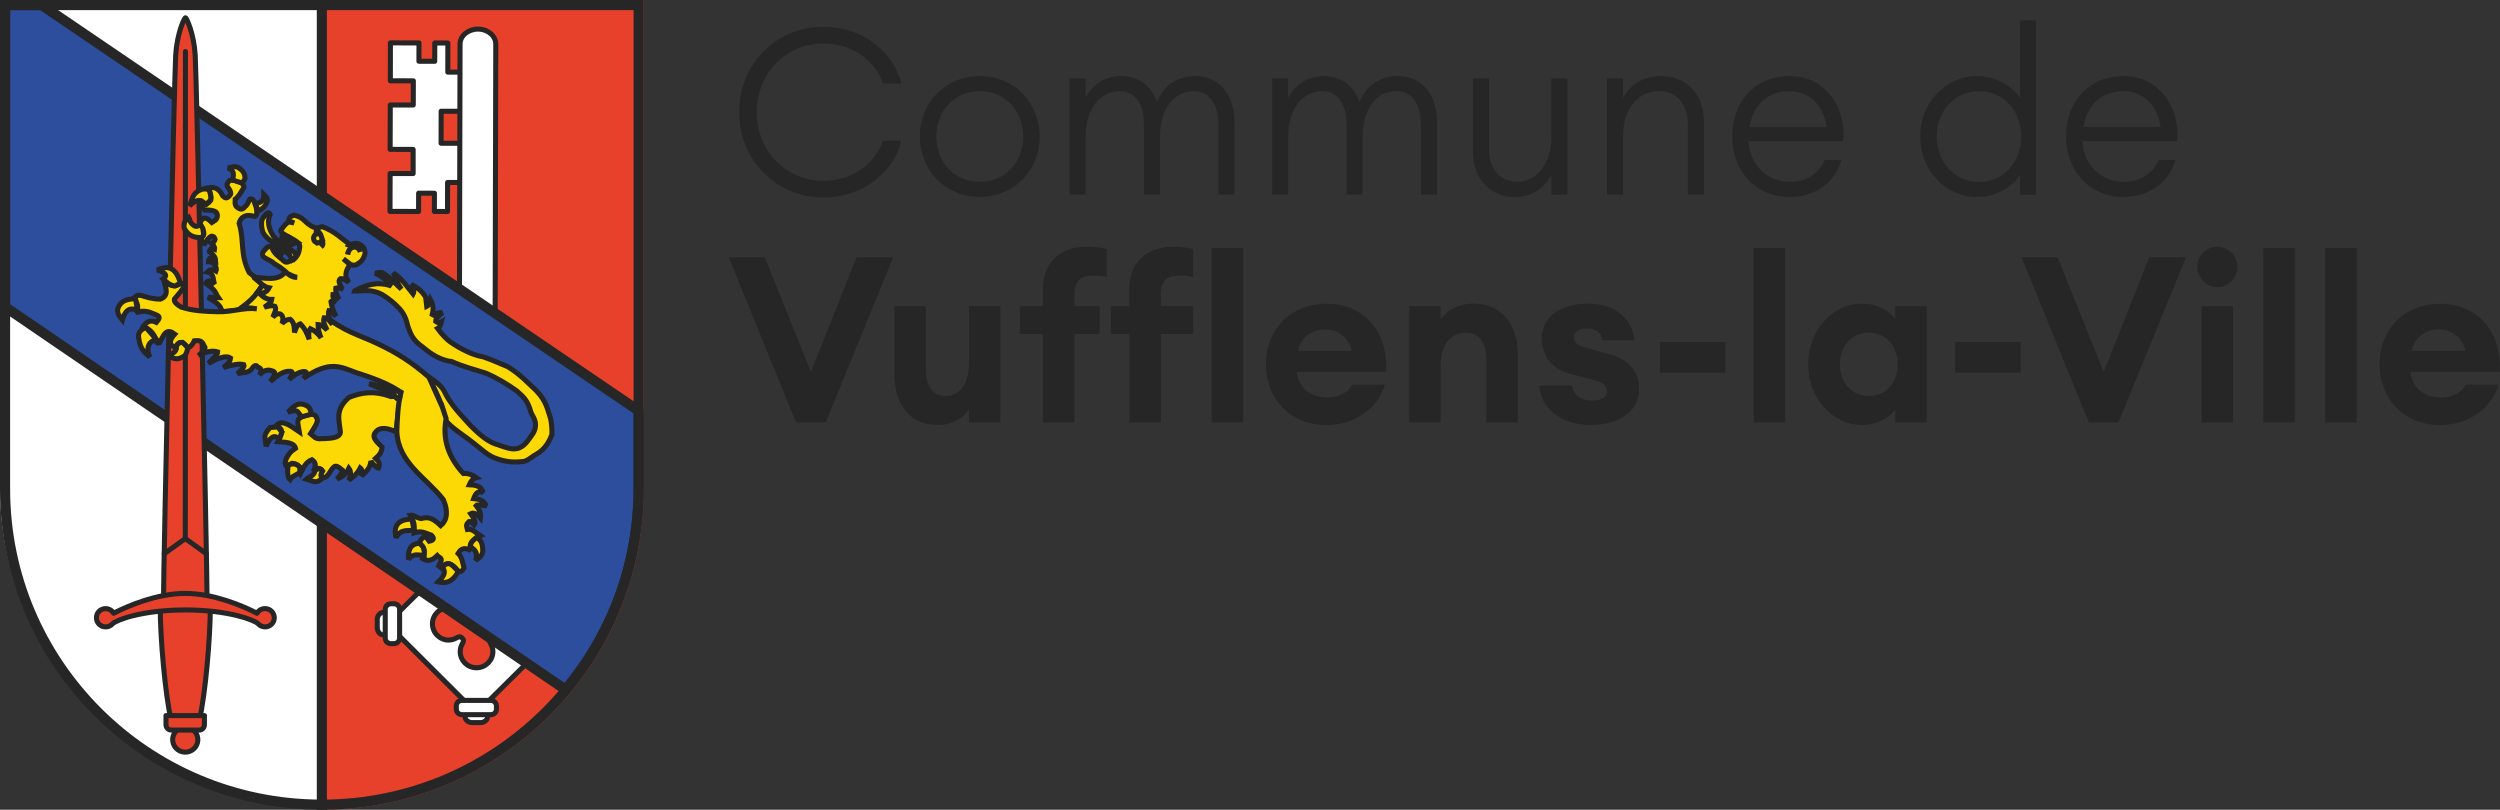 <svg width="247" height="80" viewBox="0 0 247 80" fill="none" xmlns="http://www.w3.org/2000/svg">
<rect x="0" y="0" width="247" height="80" fill="#333333" stroke="none"/>
<g clip-path="url(#clip0_376_1634)">
<path d="M73.023 11.078C73.023 6.318 76.695 2.645 81.352 2.645C85.552 2.645 88.407 5.445 89.044 8.252H87.23C86.529 6.07 84.304 4.299 81.352 4.299C77.609 4.299 74.772 7.262 74.772 11.078C74.772 14.895 77.609 17.858 81.352 17.858C84.304 17.858 86.523 16.087 87.23 13.905H89.044C88.407 16.705 85.552 19.512 81.352 19.512C76.702 19.512 73.023 15.839 73.023 11.078Z" fill="#262626"/>
<path d="M90.877 13.488C90.877 10.206 93.347 7.516 96.801 7.516C100.254 7.516 102.724 10.206 102.724 13.488C102.724 16.77 100.248 19.46 96.801 19.46C93.353 19.46 90.877 16.77 90.877 13.488ZM101.091 13.488C101.091 11.026 99.386 9.007 96.801 9.007C94.215 9.007 92.511 11.026 92.511 13.488C92.511 15.95 94.215 17.969 96.801 17.969C99.386 17.969 101.091 15.95 101.091 13.488Z" fill="#262626"/>
<path d="M105.67 7.744H107.259V9.672C107.915 8.337 109.233 7.51 110.796 7.51C112.52 7.51 113.767 8.5 114.314 10.082C114.88 8.545 116.263 7.51 118.083 7.51C120.463 7.51 121.961 9.346 121.961 12.036V19.226H120.373V12.264C120.373 10.382 119.53 9.001 117.967 9.001C115.973 9.001 114.61 10.772 114.61 13.508V19.226H113.021V12.264C113.021 10.382 112.205 9.001 110.642 9.001C108.648 9.001 107.259 10.772 107.259 13.508V19.226H105.67V7.744Z" fill="#262626"/>
<path d="M125.685 7.744H127.274V9.672C127.93 8.337 129.248 7.51 130.811 7.51C132.535 7.51 133.783 8.5 134.329 10.082C134.895 8.545 136.278 7.51 138.098 7.51C140.478 7.51 141.977 9.346 141.977 12.036V19.226H140.388V12.264C140.388 10.382 139.545 9.001 137.983 9.001C135.989 9.001 134.625 10.772 134.625 13.508V19.226H133.037V12.264C133.037 10.382 132.22 9.001 130.657 9.001C128.663 9.001 127.274 10.772 127.274 13.508V19.226H125.685V7.744Z" fill="#262626"/>
<path d="M145.521 14.934V7.744H147.109V14.706C147.109 16.679 148.241 17.969 149.875 17.969C151.779 17.969 153.277 16.243 153.277 13.469V7.744H154.866V19.232H153.277V17.305C152.48 18.776 151.097 19.467 149.669 19.467C147.264 19.467 145.514 17.695 145.514 14.94L145.521 14.934Z" fill="#262626"/>
<path d="M158.77 7.744H160.358V9.672C161.175 8.154 162.603 7.51 164.082 7.51C166.559 7.51 168.347 9.235 168.347 12.036V19.226H166.758V12.264C166.758 10.245 165.581 9.001 163.896 9.001C161.902 9.001 160.358 10.655 160.358 13.508V19.226H158.77V7.744Z" fill="#262626"/>
<path d="M171.138 13.488C171.138 10.154 173.273 7.516 176.83 7.516C180.387 7.516 182.413 10.642 182.117 13.95H172.771C172.817 16.314 174.701 17.969 176.766 17.969C178.264 17.969 179.531 17.396 180.303 15.806H181.937C181.39 17.76 179.666 19.46 176.766 19.46C173.498 19.46 171.138 16.907 171.138 13.488ZM180.483 12.544C180.123 10.225 178.644 9.007 176.759 9.007C175.08 9.007 173.267 9.952 172.855 12.544H180.483Z" fill="#262626"/>
<path d="M189.719 13.488C189.719 10.206 192.144 7.516 195.366 7.516C197.115 7.516 198.749 8.434 199.566 9.678V2H201.155V19.232H199.566V17.305C198.749 18.548 197.115 19.467 195.366 19.467C192.144 19.467 189.719 16.777 189.719 13.495V13.488ZM199.701 13.488C199.701 11.007 197.997 9.007 195.527 9.007C193.057 9.007 191.353 11.007 191.353 13.488C191.353 15.969 193.057 17.969 195.527 17.969C197.997 17.969 199.701 15.969 199.701 13.488Z" fill="#262626"/>
<path d="M204.126 13.488C204.126 10.154 206.261 7.516 209.818 7.516C213.375 7.516 215.401 10.642 215.105 13.95H205.76C205.805 16.314 207.689 17.969 209.754 17.969C211.252 17.969 212.519 17.396 213.291 15.806H214.925C214.378 17.76 212.654 19.46 209.754 19.46C206.486 19.46 204.126 16.907 204.126 13.488ZM213.471 12.544C213.111 10.225 211.632 9.007 209.747 9.007C208.069 9.007 206.255 9.952 205.843 12.544H213.471Z" fill="#262626"/>
<path d="M72 25.426H75.563L80.123 36.751L84.619 25.426H88.246L81.577 41.739H78.65L72 25.426Z" fill="#262626"/>
<path d="M88.362 30.251H91.469V36.386C91.469 38.112 92.06 39.121 93.398 39.121C94.736 39.121 95.733 38.086 95.733 35.859V30.251H98.839V41.739H95.733V40.431C95.141 41.349 94.073 41.993 92.626 41.993C89.88 41.993 88.362 39.975 88.362 36.914V30.251Z" fill="#262626"/>
<path d="M103.039 33.006H100.75V30.251H103.039V28.526C103.039 25.725 104.969 24.371 107.374 24.371C108.236 24.371 108.847 24.462 109.349 24.625V27.405C109.169 27.269 108.577 27.223 108.075 27.223C106.738 27.223 106.146 27.751 106.146 29.151V30.251H108.641V33.006H106.146V41.739H103.039V33.006ZM109.761 33.006V30.251H111.574V28.526C111.574 25.725 113.504 24.371 115.909 24.371C116.745 24.371 117.363 24.462 117.884 24.625V27.405C117.524 27.269 117.112 27.223 116.591 27.223C115.272 27.223 114.687 27.751 114.687 29.151V30.251H117.884V33.006H114.687V41.739H111.581V33.006H109.761ZM119.717 24.507H122.823V41.739H119.717V24.507Z" fill="#262626"/>
<path d="M131.017 41.993C127.544 41.993 125.074 39.467 125.074 35.976C125.074 32.485 127.595 30.004 131.043 30.004C134.49 30.004 137.127 32.413 136.966 36.738H128.116C128.251 38.093 129.248 39.265 131.178 39.265C132.265 39.265 133.217 38.783 133.583 38.001H136.825C136.143 40.32 133.898 42 131.017 42V41.993ZM128.226 34.66H133.558C133.172 33.123 132.014 32.544 130.946 32.544C129.518 32.544 128.515 33.397 128.226 34.66Z" fill="#262626"/>
<path d="M139.23 30.251H142.337V31.56C142.929 30.642 144.106 29.997 145.579 29.997C148.325 29.997 149.959 32.016 149.959 35.005V41.739H146.852V35.533C146.852 33.879 146.151 32.869 144.858 32.869C143.43 32.869 142.337 33.924 142.337 36.132V41.739H139.23V30.251Z" fill="#262626"/>
<path d="M157.207 41.993C154.28 41.993 152.19 40.339 152.081 38.086H155.322C155.438 39.095 156.3 39.577 157.297 39.577C158.294 39.577 158.77 39.213 158.77 38.659C158.77 38.06 158.339 37.76 157.342 37.513L155.207 36.959C153.232 36.451 152.325 35.077 152.325 33.397C152.325 31.424 154.049 29.997 156.885 29.997C159.381 29.997 161.285 31.332 161.471 33.625H158.339C158.178 32.752 157.522 32.453 156.84 32.453C156.049 32.453 155.502 32.772 155.502 33.325C155.502 33.97 156.113 34.224 156.795 34.38L158.789 34.934C161.014 35.507 161.941 36.705 161.941 38.496C161.941 40.658 159.94 41.987 157.2 41.987L157.207 41.993Z" fill="#262626"/>
<path d="M163.986 33.788H170.475V36.823H163.986V33.788Z" fill="#262626"/>
<path d="M173.267 24.507H176.373V41.739H173.267V24.507Z" fill="#262626"/>
<path d="M183.982 29.997C185.545 29.997 186.748 30.799 187.249 31.534V30.251H190.356V41.739H187.249V40.45C186.748 41.186 185.545 41.987 183.982 41.987C180.966 41.987 178.65 39.252 178.65 35.989C178.65 32.726 180.966 29.991 183.982 29.991V29.997ZM184.638 32.869C182.934 32.869 181.776 34.205 181.776 35.995C181.776 37.786 182.934 39.121 184.638 39.121C186.342 39.121 187.5 37.786 187.5 35.995C187.5 34.205 186.342 32.869 184.638 32.869Z" fill="#262626"/>
<path d="M193.166 33.788H199.656V36.823H193.166V33.788Z" fill="#262626"/>
<path d="M199.727 25.426H203.29L207.85 36.751L212.346 25.426H215.973L209.304 41.739H206.377L199.727 25.426Z" fill="#262626"/>
<path d="M219.06 28.369C217.993 28.369 217.086 27.471 217.086 26.37C217.086 25.269 217.993 24.371 219.06 24.371C220.128 24.371 221.054 25.269 221.054 26.37C221.054 27.471 220.167 28.369 219.06 28.369ZM217.517 30.251H220.623V41.739H217.517V30.251Z" fill="#262626"/>
<path d="M223.62 24.507H226.727V41.739H223.62V24.507Z" fill="#262626"/>
<path d="M229.724 24.507H232.831V41.739H229.724V24.507Z" fill="#262626"/>
<path d="M241.044 41.993C237.571 41.993 235.101 39.467 235.101 35.976C235.101 32.485 237.622 30.004 241.069 30.004C244.517 30.004 247.154 32.413 246.993 36.738H238.143C238.278 38.093 239.275 39.265 241.205 39.265C242.291 39.265 243.243 38.783 243.61 38.001H246.852C246.17 40.32 243.925 42 241.044 42V41.993ZM238.259 34.66H243.591C243.205 33.123 242.047 32.544 240.979 32.544C239.552 32.544 238.548 33.397 238.259 34.66Z" fill="#262626"/>
<g clip-path="url(#clip1_376_1634)">
<path d="M0 0V48.113C0 65.547 14.174 79.687 31.655 79.687C49.136 79.687 63.31 65.554 63.31 48.113V0H0Z" fill="white"/>
<path d="M31.799 79.993C49.36 79.993 63.599 65.804 63.599 48.294V0H31.799V80V79.993Z" fill="#E8412B"/>
<path d="M41.362 19.085L41.355 20.892L38.531 20.885L38.544 17.147H40.817V14.763L38.544 14.756L38.559 10.372H40.831L40.838 7.988L38.566 7.981L38.572 4.236L41.397 4.243L41.39 6.05L42.95 6.057L42.957 4.25H44.25L44.243 7.127H45.964L45.956 10.997L43.586 10.99L43.579 14.152L45.95 14.159L45.943 18.029H44.222L44.215 20.899L42.915 20.892L42.922 19.092L41.362 19.085Z" fill="white" stroke="#262626" stroke-width="0.5" stroke-linecap="round" stroke-linejoin="round"/>
<path d="M47.222 2.874C48.194 2.874 48.984 3.541 48.984 4.361L48.873 52.043H45.341L45.453 4.354C45.453 3.534 46.25 2.874 47.222 2.874Z" fill="white" stroke="#262626" stroke-width="0.5" stroke-linecap="round" stroke-linejoin="round"/>
<path d="M47.11 52.842L55.949 61.66L47.075 70.443L38.237 61.625L47.11 52.842ZM44.327 63.237C45.124 63.237 45.285 62.667 45.663 63.042C46.04 63.418 45.467 63.578 45.467 64.37C45.467 65.259 46.187 65.975 47.075 65.975C47.97 65.975 48.691 65.259 48.698 64.377C48.698 63.584 48.124 63.425 48.502 63.05C48.879 62.674 49.04 63.244 49.837 63.244C50.732 63.244 51.453 62.528 51.453 61.646C51.453 60.756 50.732 60.041 49.844 60.041C49.047 60.041 48.886 60.611 48.509 60.235C48.131 59.86 48.705 59.7 48.705 58.908C48.705 58.019 47.984 57.303 47.096 57.303C46.201 57.303 45.481 58.019 45.481 58.901C45.481 59.693 46.054 59.853 45.677 60.228C45.299 60.603 45.138 60.034 44.341 60.034C43.446 60.034 42.726 60.749 42.726 61.632C42.726 62.521 43.446 63.237 44.334 63.244L44.327 63.237Z" fill="white" stroke="#262626" stroke-width="0.5" stroke-linecap="round" stroke-linejoin="round"/>
<path d="M45.964 70.346C45.964 70.047 46.208 69.804 46.509 69.804H47.621C47.921 69.804 48.166 70.047 48.166 70.346V70.853C48.166 71.152 47.789 71.395 47.488 71.395H46.628C46.327 71.395 45.956 71.152 45.956 70.853V70.346H45.964Z" fill="white" stroke="#262626" stroke-width="0.5" stroke-linecap="round" stroke-linejoin="round"/>
<path d="M45.083 69.741C45.083 69.442 45.327 69.199 45.628 69.199H48.502C48.803 69.206 49.047 69.449 49.047 69.748V70.068C49.047 70.366 48.803 70.61 48.502 70.61H45.628C45.327 70.603 45.083 70.359 45.083 70.061V69.741Z" fill="white" stroke="#262626" stroke-width="0.5" stroke-linecap="round" stroke-linejoin="round"/>
<path d="M38.328 60.527C38.629 60.527 38.873 60.77 38.873 61.069V62.174C38.873 62.473 38.629 62.716 38.328 62.716H37.817C37.517 62.716 37.272 62.341 37.272 62.042V61.187C37.272 60.888 37.517 60.52 37.817 60.52H38.328V60.527Z" fill="white" stroke="#262626" stroke-width="0.5" stroke-linecap="round" stroke-linejoin="round"/>
<path d="M38.936 59.652C39.237 59.652 39.481 59.895 39.481 60.194V63.05C39.474 63.348 39.23 63.592 38.929 63.592H38.607C38.307 63.592 38.062 63.348 38.062 63.05V60.194C38.069 59.895 38.314 59.652 38.614 59.652H38.936Z" fill="white" stroke="#262626" stroke-width="0.5" stroke-linecap="round" stroke-linejoin="round"/>
<path d="M55.851 60.562C55.55 60.562 55.306 60.805 55.306 61.104V62.209C55.306 62.508 55.543 62.751 55.844 62.751H56.355C56.655 62.751 56.9 62.382 56.9 62.084V61.229C56.9 60.93 56.662 60.562 56.361 60.562H55.851Z" fill="white" stroke="#262626" stroke-width="0.5" stroke-linecap="round" stroke-linejoin="round"/>
<path d="M55.25 59.686C54.949 59.686 54.704 59.929 54.704 60.228V63.084C54.697 63.383 54.942 63.626 55.243 63.626H55.564C55.865 63.626 56.11 63.383 56.11 63.084V60.228C56.117 59.929 55.872 59.686 55.571 59.686H55.25Z" fill="white" stroke="#262626" stroke-width="0.5" stroke-linecap="round" stroke-linejoin="round"/>
<path d="M44.551 51.209C44.551 50.903 44.803 50.66 45.103 50.66H49.124C49.432 50.667 49.676 50.917 49.676 51.216V51.341C49.676 51.647 49.425 51.89 49.124 51.89H45.103C44.796 51.883 44.551 51.633 44.551 51.334V51.202V51.209Z" fill="white" stroke="#262626" stroke-width="0.5" stroke-linecap="round" stroke-linejoin="round"/>
<path d="M44.237 52.432C44.237 52.126 44.488 51.883 44.789 51.883L49.425 51.897C49.733 51.897 49.977 52.14 49.977 52.446V53.148C49.977 53.453 49.726 53.697 49.425 53.697L44.789 53.683C44.481 53.683 44.237 53.432 44.237 53.134V52.432Z" fill="white" stroke="#262626" stroke-width="0.5" stroke-linecap="round" stroke-linejoin="round"/>
<path d="M44.544 54.364C44.544 54.669 44.789 54.913 45.097 54.913H49.117C49.425 54.919 49.67 54.676 49.67 54.377V54.245C49.67 53.94 49.425 53.697 49.117 53.697H45.097C44.789 53.69 44.544 53.933 44.544 54.232V54.357V54.364Z" fill="white" stroke="#262626" stroke-width="0.5" stroke-linecap="round" stroke-linejoin="round"/>
<path d="M31.799 0V80" stroke="#262626"/>
<path d="M55.95 68.042L55.941 68.054C55.918 68.083 55.896 68.111 55.873 68.138L0.5 30.322V0.5H4.117L63.098 40.589V48.23C63.098 48.772 63.085 49.3 63.057 49.834C63.029 50.369 62.988 50.896 62.933 51.417C62.877 51.942 62.815 52.462 62.733 52.971C62.649 53.489 62.559 54.004 62.455 54.511C62.352 55.018 62.234 55.526 62.109 56.021C61.986 56.51 61.841 57.002 61.688 57.492C61.535 57.981 61.377 58.459 61.199 58.935C61.016 59.423 60.837 59.893 60.639 60.355C60.437 60.823 60.23 61.282 60.009 61.733C59.786 62.19 59.558 62.641 59.318 63.077C59.075 63.517 58.826 63.95 58.563 64.382C58.301 64.813 58.032 65.23 57.75 65.639C57.465 66.052 57.173 66.459 56.874 66.867C56.579 67.268 56.269 67.657 55.95 68.042Z" fill="#2D4E9D" stroke="#262626" stroke-linecap="round" stroke-linejoin="round"/>
<path d="M0.5 48.301V0.5H63.098V48.301C63.098 65.533 49.086 79.5 31.799 79.5C14.513 79.5 0.5 65.526 0.5 48.301Z" stroke="#262626"/>
<path d="M19.287 5.459C19.161 3.332 18.434 1.755 18.322 1.755C18.21 1.755 17.483 3.332 17.357 5.459C17.224 7.585 16.154 55.461 16.148 59.63H20.462C20.462 55.461 19.42 7.585 19.287 5.459Z" fill="#E8412B" stroke="#262626" stroke-width="0.5" stroke-linecap="round" stroke-linejoin="round"/>
<path d="M18.308 59.79L15.833 60.152C15.833 62.82 16.287 68.539 16.952 71.401H19.651C20.322 68.546 20.776 62.82 20.776 60.152L18.301 59.79H18.308Z" fill="#E8412B" stroke="#262626" stroke-width="0.5" stroke-linecap="round" stroke-linejoin="round"/>
<path d="M18.725 74.24C19.372 74.009 19.707 73.3 19.474 72.658C19.242 72.015 18.528 71.682 17.882 71.913C17.235 72.145 16.899 72.853 17.133 73.496C17.366 74.139 18.079 74.472 18.725 74.24Z" fill="#E8412B" stroke="#262626" stroke-width="0.5" stroke-linecap="round" stroke-linejoin="round"/>
<path d="M20.203 70.7H16.399V71.596C16.399 71.888 16.63 72.131 16.91 72.131H19.686C19.972 72.131 20.196 71.895 20.196 71.596V70.7H20.203Z" fill="#E8412B" stroke="#262626" stroke-width="0.5" stroke-linecap="round" stroke-linejoin="round"/>
<path d="M26.182 60.131C25.839 60.131 25.545 60.318 25.392 60.589C23.958 59.846 21.084 58.63 18.308 58.63C15.532 58.63 12.658 59.846 11.225 60.589C11.071 60.318 10.77 60.131 10.435 60.131C9.931 60.131 9.526 60.534 9.526 61.034C9.526 61.534 9.931 61.937 10.435 61.937C10.707 61.937 10.959 61.812 11.127 61.625C11.511 61.242 14.078 60.263 18.315 60.263C22.546 60.263 25.119 61.249 25.503 61.625C25.671 61.819 25.916 61.937 26.189 61.937C26.692 61.937 27.098 61.534 27.098 61.034C27.098 60.534 26.692 60.131 26.189 60.131H26.182Z" fill="#E8412B" stroke="#262626" stroke-width="0.5" stroke-linecap="round" stroke-linejoin="round"/>
<path d="M18.322 5.09L18.308 53.21" stroke="#262626" stroke-width="0.5" stroke-linecap="round" stroke-linejoin="round"/>
<path d="M20.392 54.711L18.308 53.21L16.224 54.711" fill="#E8412B"/>
<path d="M20.392 54.711L18.308 53.21L16.224 54.711" stroke="#262626" stroke-width="0.5" stroke-linecap="round" stroke-linejoin="round"/>
<path fill-rule="evenodd" clip-rule="evenodd" d="M35.045 28.734C36.115 28.178 37.233 27.761 38.667 28.254C38.324 27.837 38.01 27.427 37.073 26.997C37.289 26.962 37.436 26.878 37.786 26.948C38.576 27.413 39.066 28.032 39.653 28.56C39.324 28.087 39.059 27.566 38.877 26.976C39.737 27.545 40.226 28.324 40.814 29.053C40.947 28.817 40.849 28.49 40.646 28.115C41.17 28.365 41.667 28.713 42.058 29.359L42.163 30.276C42.394 30.165 42.436 29.852 42.52 29.581C42.953 30.339 42.751 30.763 42.674 31.242C42.8 31.117 42.897 30.964 43.128 30.978C43.408 30.839 43.527 30.909 43.715 30.895C43.38 31.152 43.058 31.416 43.044 31.749C43.219 31.888 43.401 31.937 43.604 31.812C43.534 32.111 43.436 32.361 43.24 32.458C43.632 32.986 44.051 33.486 44.611 33.862C45.596 34.522 46.743 35.099 47.757 35.258C48.918 35.668 49.582 36.002 50.17 36.231C51.4 36.989 52.106 37.774 52.974 38.58C54.036 39.699 54.092 40.491 54.4 41.359C54.512 41.894 54.554 42.513 54.526 42.937C54.106 44.104 53.477 44.632 52.771 45.007C52.365 45.292 51.953 45.626 51.561 45.605C50.715 45.709 49.925 45.612 49.191 45.355C48.268 45.098 47.638 44.438 46.799 43.791C45.855 43.02 44.583 42.283 43.974 41.471C43.758 40.039 43.065 38.601 42.24 37.162C42.967 37.621 43.583 38.093 43.869 38.615C44.499 39.956 45.506 40.963 46.464 42.02C47.638 43.222 48.435 43.736 49.156 43.93C50.086 44.25 50.477 44.41 51.037 44.333C51.834 44.174 52.211 43.437 52.666 42.819C53.176 41.915 52.792 41.373 52.477 40.797C52.134 39.539 51.736 39.24 51.072 38.636C50.135 37.955 49.023 37.301 48.016 36.87C46.876 36.509 45.743 36.224 44.639 35.724C43.583 35.606 42.639 35.043 41.744 34.272C40.751 33.598 40.555 32.938 40.31 32.278C40.121 31.513 39.961 31.027 39.401 30.429C38.94 29.95 38.471 29.54 37.8 29.13C36.73 28.518 35.877 28.768 35.038 28.755L35.045 28.734Z" fill="#FCD804" stroke="#262626" stroke-width="0.5" stroke-miterlimit="2.67"/>
<path fill-rule="evenodd" clip-rule="evenodd" d="M24.626 26.934C23.689 25.127 24.165 23.779 23.626 22.063C23.696 21.792 23.808 21.549 24.095 21.41C24.389 21.222 24.724 21.285 25.053 21.361C25.193 21.424 25.284 21.354 25.353 21.201C25.43 20.555 25.221 20.284 25.102 19.888C24.885 19.547 24.787 19.652 24.668 19.68C24.542 19.999 24.402 20.298 24.165 20.458C23.962 20.729 23.766 20.687 23.57 20.576C23.095 20.291 23.256 19.985 23.242 19.68C23.563 19.443 23.78 19.04 24.011 18.665C24.193 18.477 24.053 18.318 23.955 18.151C23.486 17.824 23.081 17.782 22.689 17.824C22.542 17.991 22.368 18.151 22.451 18.415C22.661 18.672 22.815 18.929 22.794 19.172C22.431 19.742 22.214 19.554 22.004 19.353C21.654 18.568 21.109 18.45 20.55 18.561C21.081 19.596 20.85 20.069 20.172 20.201C19.773 20.458 20.067 20.59 20.235 20.75C21.417 20.743 21.417 21.014 21.48 21.264C21.452 21.792 21.158 21.813 20.927 21.973C20.214 21.25 19.927 21.563 19.752 22.098C20.375 23.175 20.123 23.272 19.892 23.446C19.906 24.064 20.067 24.036 20.221 24.071C20.424 23.772 20.619 23.432 20.899 23.334C21.186 23.355 21.207 23.515 21.249 23.654C21.172 23.842 21.088 24.015 20.878 24.029C21.074 24.21 21.242 24.391 21.2 24.627C20.906 24.502 20.724 24.558 20.689 24.863C21.039 25.113 21.277 25.384 21.298 25.704C20.843 25.391 20.605 25.44 20.591 25.857C21.158 25.843 21.48 26.475 21.347 26.781C20.934 26.524 20.689 26.663 20.48 26.871C21.221 27.024 20.997 27.677 21.214 28.101C20.829 27.698 20.522 27.636 20.319 27.99C21.424 28.734 21.263 28.977 21.57 29.401L20.55 29.373C21.535 30.005 21.724 30.102 21.955 30.797L23.312 30.672C24.752 30.255 25.2 29.151 26.018 28.053L24.64 26.948L24.626 26.934Z" fill="#FCD804" stroke="#262626" stroke-width="0.5" stroke-miterlimit="2.67"/>
<path fill-rule="evenodd" clip-rule="evenodd" d="M25.43 20.75C25.591 20.875 25.689 20.736 25.85 20.645C26.151 20.451 26.29 20.166 26.36 19.999C26.542 19.589 26.262 19.416 26.067 19.221C26.067 20.048 25.612 19.971 25.27 20.131L25.43 20.757V20.75Z" fill="#FCD804" stroke="#262626" stroke-width="0.5" stroke-miterlimit="2.67"/>
<path fill-rule="evenodd" clip-rule="evenodd" d="M23.892 18.074C24.025 17.942 24.186 17.796 24.2 17.63C24.221 17.241 24.067 16.928 23.703 16.664C23.242 16.296 22.899 16.539 22.514 16.594C23.284 16.893 23.032 17.359 22.983 17.79L23.892 18.074Z" fill="#FCD804" stroke="#262626" stroke-width="0.5" stroke-miterlimit="2.67"/>
<path fill-rule="evenodd" clip-rule="evenodd" d="M20.64 18.741C20.186 18.596 19.843 18.672 19.459 18.957C18.99 19.29 18.934 19.874 18.724 20.354C19.242 19.798 19.57 19.77 19.864 19.825L20.382 20.18L20.822 19.749C20.85 19.402 20.787 19.068 20.64 18.748V18.741Z" fill="#FCD804" stroke="#262626" stroke-width="0.5" stroke-miterlimit="2.67"/>
<path fill-rule="evenodd" clip-rule="evenodd" d="M19.753 22.112C19.62 22.271 19.494 22.452 19.228 22.327C18.669 21.959 18.808 21.743 18.641 21.465C18.27 21.729 18.109 22.091 18.214 22.584C18.711 23.432 19.298 23.453 19.899 23.487C20.032 23.397 20.102 23.265 20.109 23.057L20.032 22.556L19.753 22.112Z" fill="#FCD804" stroke="#262626" stroke-width="0.5" stroke-miterlimit="2.67"/>
<path fill-rule="evenodd" clip-rule="evenodd" d="M39.583 38.934C39.464 39.143 38.877 39.184 38.632 39.184C36.8 38.524 35.604 38.83 34.493 39.261C33.094 40.442 33.5 41.45 33.605 42.485C33.8 43.215 32.87 43.333 31.738 43.34C31.192 43.43 30.975 43.083 30.682 42.846C31.017 42.325 31.395 41.762 31.353 41.491C31.241 40.991 31.017 40.963 30.773 40.929C30.353 41.033 29.919 40.991 29.626 41.304C29.262 41.54 29.479 42.033 29.577 42.666C28.808 42.151 28.004 41.484 27.43 41.915L27.255 42.117C28.206 42.367 27.738 43.027 27.444 43.639C28.185 43.708 29.032 43.68 29.199 44.285C28.675 44.625 28.479 44.924 28.269 45.341C28.192 45.619 28.102 45.841 28.304 46.078L28.871 45.772C29.892 45.911 29.472 46.453 29.675 46.814C29.954 46.272 30.164 45.675 30.822 45.417C31.29 45.73 31.185 46.147 30.94 46.592C31.353 46.203 31.647 46.23 31.87 46.536C31.626 46.911 31.731 47.106 31.954 47.224C32.465 47.099 32.577 46.55 32.926 46.196C33.192 45.869 33.514 46.203 33.828 46.453C33.772 46.87 33.5 47.05 33.304 47.314C33.744 47.155 34.164 46.911 34.472 46.272C34.716 46.592 34.653 47.002 34.472 47.44C34.87 47.134 35.276 46.863 35.597 46.237C35.758 46.369 35.828 46.606 35.709 47.029C36.108 46.647 36.555 46.335 36.653 45.563C36.912 45.959 37.157 46.196 37.395 46.244C37.611 45.8 37.373 45.535 37.115 45.285C37.415 45.021 37.709 44.743 37.751 44.174C36.856 43.354 36.87 43.083 37.031 42.798C37.492 42.089 38.289 42.311 39.122 42.652L39.583 38.941V38.934Z" fill="#FCD804" stroke="#262626" stroke-width="0.5" stroke-miterlimit="2.67"/>
<path fill-rule="evenodd" clip-rule="evenodd" d="M30.744 40.908C30.724 40.539 30.598 40.255 30.318 40.088C29.276 39.581 28.954 40.324 28.43 40.72C28.905 40.581 29.36 40.47 29.493 40.783L29.814 41.193L30.744 40.908Z" fill="#FCD804" stroke="#262626" stroke-width="0.5" stroke-miterlimit="2.67"/>
<path fill-rule="evenodd" clip-rule="evenodd" d="M27.465 42.186L26.682 42.235C26.395 42.562 26.206 42.839 26.165 43.096L26.29 44.09C26.71 43.096 27.143 42.923 27.584 43.388L27.857 42.694L27.458 42.186H27.465Z" fill="#FCD804" stroke="#262626" stroke-width="0.5" stroke-miterlimit="2.67"/>
<path fill-rule="evenodd" clip-rule="evenodd" d="M28.493 45.987C28.353 46.501 28.416 47.217 28.647 47.398C28.836 47.016 29.381 46.925 29.64 46.64L29.605 46.133C29.423 45.98 29.241 45.827 28.989 45.841C28.808 45.841 28.626 45.841 28.493 45.994V45.987Z" fill="#FCD804" stroke="#262626" stroke-width="0.5" stroke-miterlimit="2.67"/>
<path fill-rule="evenodd" clip-rule="evenodd" d="M31.115 46.487C31.08 46.995 30.584 47.071 30.29 47.328C30.8 47.474 31.29 47.898 31.856 47.203C31.612 47.043 31.738 46.793 31.821 46.55C31.821 46.355 31.647 46.321 31.486 46.279L31.122 46.487H31.115Z" fill="#FCD804" stroke="#262626" stroke-width="0.5" stroke-miterlimit="2.67"/>
<path fill-rule="evenodd" clip-rule="evenodd" d="M43.646 40.095L42.38 37.267C40.751 35.842 39.296 34.883 37.255 33.931C35.527 33.104 33.919 32.75 31.989 31.117L26.192 27.615C25.57 29.032 24.668 29.804 23.724 30.485C24.556 30.339 24.913 30.457 25.381 30.512C24.13 30.346 22.85 30.86 21.465 30.797C20.207 30.77 19.06 30.714 17.899 30.339C17.431 30.068 17.165 29.804 17.235 29.547C17.641 29.053 18.2 28.47 18.13 28.254L17.85 27.962C17.179 28.546 16.585 28.081 16.179 27.671C16.368 28.407 16.753 29.213 15.844 29.554C14.13 29.526 13.823 28.782 13.235 29.442C13.557 29.922 13.795 30.408 13.396 30.895C14.354 30.54 14.9 30.902 15.515 31.145C15.906 31.319 15.669 31.583 15.445 31.847C14.928 31.59 14.501 31.722 14.158 32.264C14.963 32.576 15.291 33.125 15.473 33.751C15.529 34.008 15.669 33.862 15.774 33.855L16.172 33.111C16.543 32.562 16.899 32.743 17.263 33.007C16.683 33.646 16.697 34.084 17.305 34.334C17.641 33.764 18.025 33.542 18.564 34.397C18.878 34.23 19.067 33.966 19.2 33.667C20.102 33.549 20.032 34.029 20.256 34.327C20.27 34.612 19.892 34.869 19.605 35.133C20.256 34.772 20.892 34.591 21.521 34.772C21.535 34.932 21.116 35.383 20.577 35.905C21.459 35.432 22.291 35.05 22.78 35.383C22.71 35.856 22.354 36.051 22.074 36.315C22.941 36.03 23.647 35.905 24.095 36.03C24.206 36.259 23.78 36.606 23.451 36.926C23.969 36.773 24.64 36.877 24.934 36.363C25.213 35.988 25.36 36.106 25.5 36.287C25.836 36.377 25.885 36.627 25.633 37.058C26.157 36.44 26.619 36.509 27.073 36.718C27.304 36.884 26.969 37.308 26.71 37.697C27.346 37.142 27.983 36.62 28.703 36.683C29.059 36.732 28.794 37.135 28.577 37.51C29.136 36.961 29.626 36.725 30.073 36.704C30.479 36.745 30.213 37.072 29.975 37.385C32.597 35.571 33.625 36.245 35.199 36.822C37.527 37.558 38.492 38.024 39.618 38.754C39.296 40.074 39.247 41.401 39.205 42.624C39.331 45.765 42.135 47.203 43.806 49.371C44.289 50.511 44.198 51.365 43.548 51.935C42.583 50.997 42.142 51.108 41.604 51.233C41.072 51.136 40.877 50.851 40.548 50.907C41.03 51.72 40.932 52.158 40.912 52.644C41.702 52.38 42.1 52.727 42.625 52.88C43.051 53.269 42.667 53.436 42.422 53.478C41.862 52.651 41.653 53.255 41.394 53.672C42.037 54.048 41.995 54.597 41.751 55.194C42.359 55.562 42.792 55.285 43.198 54.895C43.345 55.069 43.709 55.104 43.569 55.465L43.345 55.903L43.681 56.174C44.107 55.118 45.1 56.097 45.247 56.466C45.527 56.535 45.708 56.382 45.848 56.118C45.715 55.59 45.639 55.02 45.261 54.673C45.611 54.069 46.051 54.138 46.52 54.402C46.317 53.888 46.478 53.395 47.464 52.936C47.044 52.665 46.659 52.213 46.177 52.303C46.114 52.067 45.995 51.817 46.275 51.623C46.324 51.379 46.583 51.595 46.855 51.852C46.995 51.678 46.939 51.358 46.505 50.754C46.757 50.615 47.072 50.712 47.477 51.192C47.526 50.879 47.498 50.532 47.037 49.941C47.121 49.83 47.61 49.906 48.1 49.983C47.764 49.726 47.946 49.378 46.799 49.26C46.988 48.739 47.254 48.419 47.75 48.676C47.575 48.336 47.575 47.94 46.366 47.891C46.513 47.551 46.715 47.287 47.058 47.196C46.701 46.96 46.345 46.738 45.778 46.779C44.296 45.167 43.695 43.367 44.079 41.366L43.66 40.088L43.646 40.095Z" fill="#FCD804" stroke="#262626" stroke-width="0.5" stroke-miterlimit="2.67"/>
<path fill-rule="evenodd" clip-rule="evenodd" d="M17.822 27.976C17.375 26.316 16.487 26.218 15.536 26.677C16.494 26.962 16.529 27.274 16.116 27.559C16.445 27.872 16.767 28.192 17.284 28.254L17.822 27.976Z" fill="#FCD804" stroke="#262626" stroke-width="0.5" stroke-miterlimit="2.67"/>
<path fill-rule="evenodd" clip-rule="evenodd" d="M13.375 29.491C12.809 29.567 12.18 29.588 11.823 30.13C11.389 30.721 11.718 31.159 12.089 31.624C12.347 30.672 12.816 30.304 13.585 30.672L13.382 29.484L13.375 29.491Z" fill="#FCD804" stroke="#262626" stroke-width="0.5" stroke-miterlimit="2.67"/>
<path fill-rule="evenodd" clip-rule="evenodd" d="M14.403 32.326C14.033 32.548 13.627 32.75 13.69 33.299C13.858 34.619 14.305 34.786 14.802 35.286C14.41 34.362 14.648 33.792 15.431 33.514L14.396 32.326H14.403Z" fill="#FCD804" stroke="#262626" stroke-width="0.5" stroke-miterlimit="2.67"/>
<path fill-rule="evenodd" clip-rule="evenodd" d="M17.452 34.223C17.452 34.821 16.969 34.994 16.459 35.133C16.948 35.258 17.34 35.675 18.004 35.286C18.347 35.182 18.48 34.8 18.55 34.334L18.018 33.82C17.746 33.82 17.543 33.938 17.445 34.223H17.452Z" fill="#FCD804" stroke="#262626" stroke-width="0.5" stroke-miterlimit="2.67"/>
<path fill-rule="evenodd" clip-rule="evenodd" d="M40.702 51.282C39.345 51.31 38.835 51.928 39.129 53.117C39.625 52.199 40.296 52.498 40.905 52.38L40.695 51.282H40.702Z" fill="#FCD804" stroke="#262626" stroke-width="0.5" stroke-miterlimit="2.67"/>
<path fill-rule="evenodd" clip-rule="evenodd" d="M41.415 53.679C40.485 53.735 40.317 54.423 40.352 55.278C40.772 54.652 41.345 54.819 41.911 54.909C41.918 54.465 41.96 54.006 41.415 53.679Z" fill="#FCD804" stroke="#262626" stroke-width="0.5" stroke-miterlimit="2.67"/>
<path fill-rule="evenodd" clip-rule="evenodd" d="M43.688 56.09C44.002 56.368 44.051 56.758 43.31 57.494C44.03 57.682 44.715 57.529 45.296 56.438C44.806 56.084 44.415 55.166 43.688 56.09Z" fill="#FCD804" stroke="#262626" stroke-width="0.5" stroke-miterlimit="2.67"/>
<path fill-rule="evenodd" clip-rule="evenodd" d="M46.484 54.013C46.855 54.298 47.275 54.541 46.988 55.389C47.268 55.132 47.631 55.007 47.701 54.444C47.687 53.923 47.645 53.408 47.086 53.096C46.827 53.353 46.464 53.533 46.484 54.006V54.013Z" fill="#FCD804" stroke="#262626" stroke-width="0.5" stroke-miterlimit="2.67"/>
<path fill-rule="evenodd" clip-rule="evenodd" d="M34.353 24.356C34.716 24.106 35.003 24.029 35.241 24.043C35.611 24.12 35.807 24.3 35.954 24.516C36.206 25.065 35.982 25.266 35.877 25.551C35.702 25.871 35.457 25.996 35.213 26.149C35.038 26.239 34.835 26.218 34.611 26.114L33.926 25.572L34.576 26.149C34.311 26.531 34.094 26.934 34.206 27.441L34.458 27.893C34.164 27.677 33.884 27.49 33.625 27.538C33.409 27.74 33.507 27.969 33.653 28.206C33.695 28.358 33.758 28.497 33.926 28.588C33.709 28.504 33.52 28.386 33.178 28.47C33.129 28.81 33.276 29.178 33.507 29.567C33.297 29.394 33.038 29.067 32.898 29.081C32.856 29.387 32.989 29.637 33.164 29.873C32.996 29.825 32.765 29.686 32.695 29.79C32.758 30.269 32.94 30.756 33.192 31.256C32.954 30.999 32.702 30.686 32.5 30.679C32.346 31.055 32.562 31.548 32.849 32.062C32.597 31.749 32.36 31.388 32.024 31.388C31.87 31.833 32.136 32.215 32.318 32.611C32.038 32.319 31.751 32.076 31.423 32.062C31.423 32.528 31.535 32.965 31.73 33.382C31.437 32.972 31.087 32.66 30.668 32.472C30.458 32.771 30.479 33.146 30.549 33.535C30.36 32.972 30.108 32.43 29.668 31.993C29.381 32.069 29.22 32.43 29.094 32.861C29.087 32.347 29.066 31.84 28.668 31.541C28.381 31.555 28.115 31.694 27.864 31.972C27.989 31.576 28.01 31.235 27.717 31.034C27.402 30.902 27.185 31.117 26.962 31.326C27.08 30.971 27.353 30.603 27.171 30.269C26.801 30.137 26.472 30.269 26.13 30.346C26.402 30.116 26.787 29.971 26.85 29.588C26.339 29.602 25.983 29.331 25.647 29.012C26.018 28.97 26.36 28.866 26.584 28.442C26.102 28.365 25.556 27.809 25.025 27.365C26.227 27.483 27.57 27.796 28.192 26.837C28.591 27.226 28.975 27.434 29.339 27.399C28.954 27.323 28.57 27.115 28.178 26.885C27.927 26.517 27.479 26.288 27.073 26.031C26.598 25.503 25.276 25.496 26.304 24.537C26.479 24.37 26.598 24.279 26.829 24.398C27.108 25.106 27.493 25.287 27.85 25.607C28.297 26.128 28.472 25.815 28.738 25.767C29.43 25.44 29.549 24.94 29.612 24.412C29.703 23.821 28.465 23.494 27.892 23.036C27.717 22.876 27.668 22.723 27.878 22.584C28.031 22.348 28.213 22.125 28.465 21.966C28.64 21.91 28.857 21.986 29.066 22.035L28.542 21.82C28.493 21.465 28.759 21.354 29.059 21.257C29.912 21.451 30.059 21.855 30.514 22.167C31.171 22.674 31.479 22.487 31.835 22.39C33.234 22.931 33.653 23.543 34.541 24.12L34.353 24.363V24.356Z" fill="#FCD804" stroke="#262626" stroke-width="0.5" stroke-miterlimit="2.67"/>
<path fill-rule="evenodd" clip-rule="evenodd" d="M31.045 22.723C31.451 22.793 31.542 22.966 31.654 23.14C31.255 23.036 31.052 23.154 30.975 23.508C31.01 23.925 31.192 23.87 31.332 24.009C31.472 23.981 31.619 23.988 31.787 23.765C31.849 23.981 31.877 24.196 31.744 24.377C32.031 24.182 31.814 23.828 31.884 23.772L31.675 23.161C31.549 22.938 31.339 22.793 31.038 22.723H31.045Z" fill="#FCD804" stroke="#262626" stroke-width="0.5" stroke-miterlimit="2.67"/>
<path fill-rule="evenodd" clip-rule="evenodd" d="M27.304 25.072C27.486 24.919 27.661 24.759 27.899 24.752C28.003 24.842 27.864 24.884 27.836 25.009L27.633 25.377L27.311 25.072H27.304Z" fill="#FCD804" stroke="#262626" stroke-width="0.5" stroke-miterlimit="2.67"/>
<path fill-rule="evenodd" clip-rule="evenodd" d="M27.304 24.21C27.115 24.189 26.976 24.287 26.857 24.425L27.115 24.822C27.206 24.641 27.346 24.495 27.304 24.21Z" fill="#FCD804" stroke="#262626" stroke-width="0.5" stroke-miterlimit="2.67"/>
<path fill-rule="evenodd" clip-rule="evenodd" d="M27.927 23.105C27.836 23.355 27.815 23.633 27.878 23.946C28.116 23.904 28.304 23.647 28.5 23.418L27.927 23.105Z" fill="#FCD804" stroke="#262626" stroke-width="0.5" stroke-miterlimit="2.67"/>
<path fill-rule="evenodd" clip-rule="evenodd" d="M28.703 23.543L29.339 23.939C29.038 24.05 28.752 24.245 28.437 24.217C28.402 23.967 28.521 23.751 28.703 23.55V23.543Z" fill="#FCD804" stroke="#262626" stroke-width="0.5" stroke-miterlimit="2.67"/>
<path fill-rule="evenodd" clip-rule="evenodd" d="M29.241 25.405C29.234 25.169 29.178 24.96 28.94 24.822C28.304 24.328 27.591 24.009 27.024 23.341C26.57 22.626 26.353 21.91 26.689 21.201C26.654 21.111 26.64 20.993 26.43 21.035C26.171 21.215 26.038 21.451 25.892 21.681C25.787 22.07 25.829 22.508 25.983 22.973C26.178 23.321 26.416 23.543 26.661 23.731L28.577 25.148L28.849 25.676L29.248 25.398L29.241 25.405Z" fill="#FCD804" stroke="#262626" stroke-width="0.5" stroke-miterlimit="2.67"/>
<path fill-rule="evenodd" clip-rule="evenodd" d="M35.597 24.884C35.395 24.231 34.548 24.189 34.346 25.141Z" fill="#FCD804"/>
<path d="M35.597 24.884C35.395 24.231 34.548 24.189 34.346 25.141" stroke="#262626" stroke-width="0.5" stroke-miterlimit="2.67"/>
<path fill-rule="evenodd" clip-rule="evenodd" d="M35.597 24.884C35.395 24.231 34.548 24.189 34.346 25.141Z" fill="#FCD804"/>
<path d="M35.597 24.884C35.395 24.231 34.548 24.189 34.346 25.141" stroke="#262626" stroke-width="0.5" stroke-miterlimit="2.67"/>
<path fill-rule="evenodd" clip-rule="evenodd" d="M39.485 39.344C39.527 39.101 39.555 39.045 39.583 38.761C38.814 38.483 37.443 38.038 36.478 37.913C37.632 38.399 38.247 38.663 38.94 39.032C39.303 39.581 39.324 39.4 39.485 39.344Z" fill="#FCD804" stroke="#262626" stroke-width="0.5" stroke-miterlimit="2.67"/>
</g>
</g>
<defs>
<clipPath id="clip0_376_1634">
<rect width="247" height="80" fill="white"/>
</clipPath>
<clipPath id="clip1_376_1634">
<rect width="63.673" height="80" fill="white"/>
</clipPath>
</defs>
</svg>
